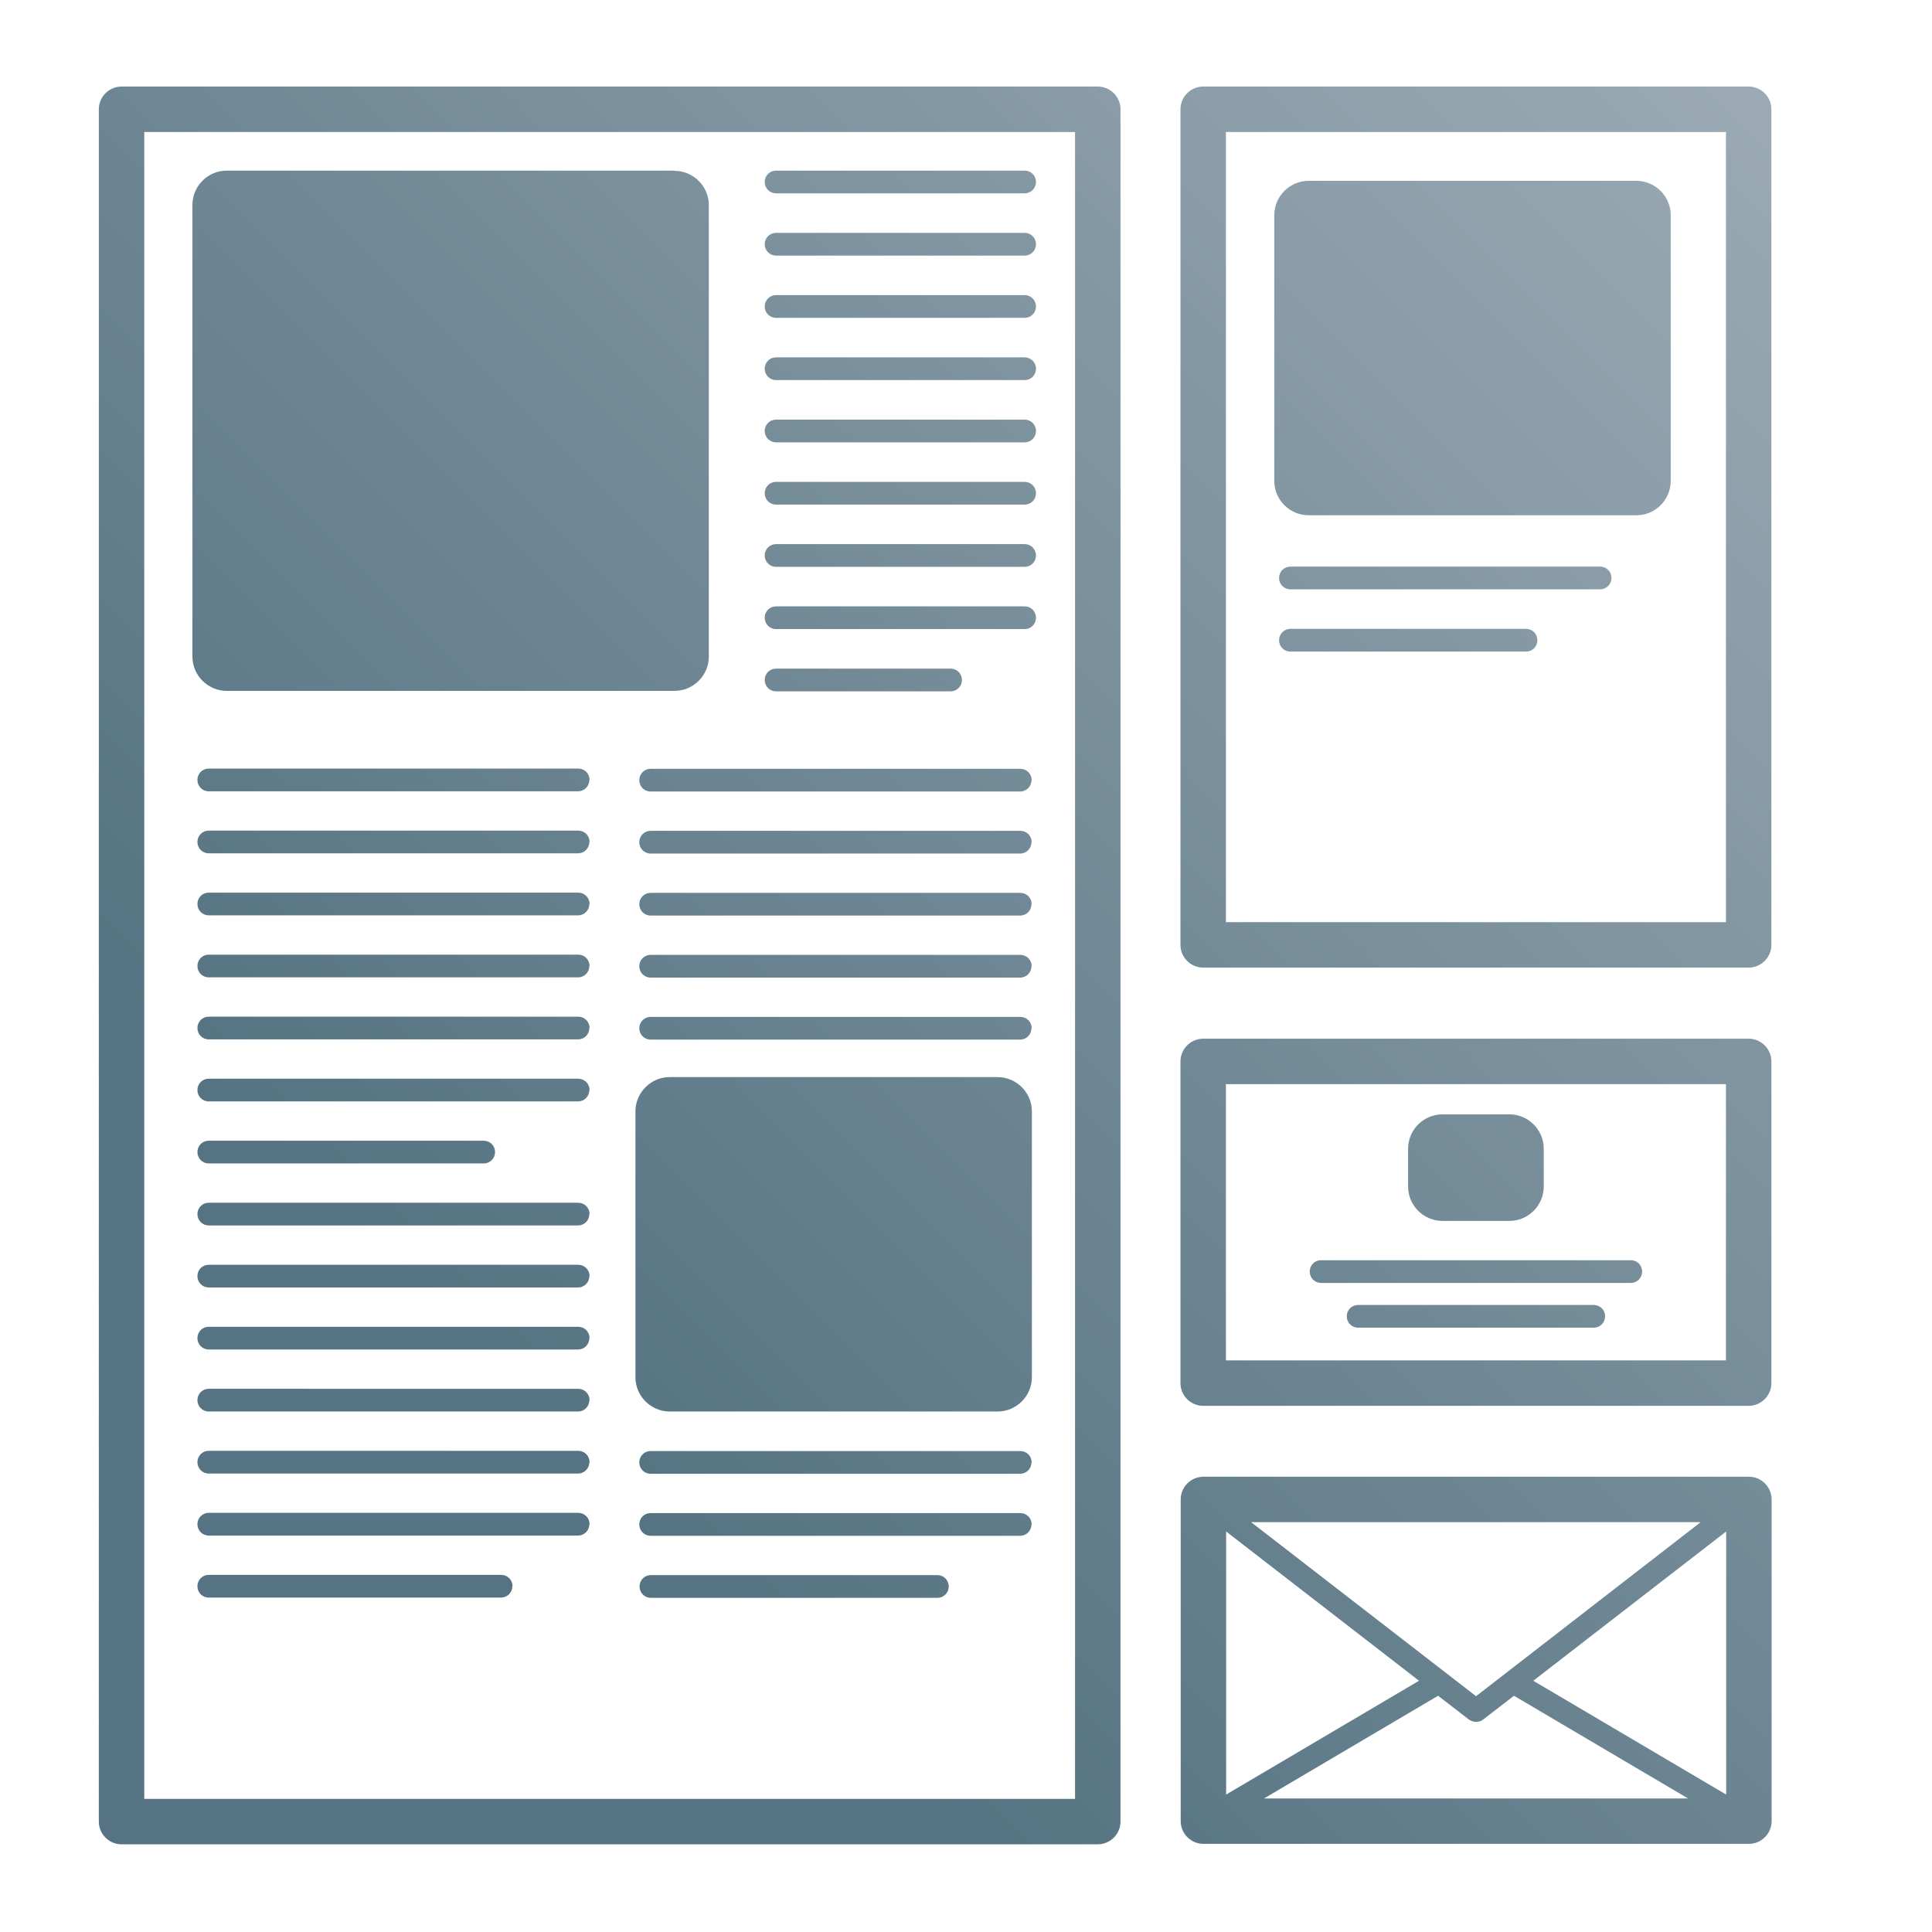 <?xml version="1.0" encoding="UTF-8"?><svg id="a" xmlns="http://www.w3.org/2000/svg" xmlns:xlink="http://www.w3.org/1999/xlink" viewBox="0 0 85.04 85.04"><defs><style>.c{fill:url(#b);}</style><linearGradient id="b" x1="3.7" y1="79.96" x2="78.62" y2="5.04" gradientTransform="matrix(1, 0, 0, 1, 0, 0)" gradientUnits="userSpaceOnUse"><stop offset=".25" stop-color="#557382"/><stop offset="1" stop-color="#9baab4"/></linearGradient></defs><path class="c" d="M73.54,9.47v11.7c0,.83-.68,1.51-1.51,1.51h-14.43c-.83,0-1.51-.68-1.51-1.51V9.47c0-.83,.68-1.51,1.51-1.51h14.43c.83,0,1.51,.68,1.51,1.51Zm4.43,32.12V4.81c0-.55-.45-1-1-1h-24.01c-.55,0-1,.45-1,1V41.59c0,.55,.45,1,1,1h24.01c.55,0,1-.45,1-1ZM53.96,5.81h22.01V40.59h-22.01V5.81Zm16.97,19.63c0-.28-.22-.5-.5-.5h-13.63c-.28,0-.5,.22-.5,.5s.22,.5,.5,.5h13.63c.28,0,.5-.22,.5-.5Zm-3.26,2.74c0-.28-.22-.5-.5-.5h-10.37c-.28,0-.5,.22-.5,.5s.22,.5,.5,.5h10.37c.28,0,.5-.22,.5-.5Zm-1.23,20.87h-2.95c-.83,0-1.51,.68-1.51,1.51v1.67c0,.83,.68,1.51,1.51,1.51h2.95c.83,0,1.51-.68,1.51-1.51v-1.67c0-.83-.68-1.51-1.51-1.51Zm11.53,11.83v-14.16c0-.55-.45-1-1-1h-24.01c-.55,0-1,.45-1,1v14.16c0,.55,.45,1,1,1h24.01c.55,0,1-.45,1-1Zm-24.01-13.16h22.01v12.16h-22.01v-12.16Zm18.32,8.25c0-.28-.22-.5-.5-.5h-13.63c-.28,0-.5,.22-.5,.5s.22,.5,.5,.5h13.63c.28,0,.5-.22,.5-.5Zm-1.63,1.97c0-.28-.22-.5-.5-.5h-10.37c-.28,0-.5,.22-.5,.5s.22,.5,.5,.5h10.37c.28,0,.5-.22,.5-.5Zm-21.33,22.24V4.81c0-.55-.45-1-1-1H5.35c-.55,0-1,.45-1,1V80.18c0,.55,.45,1,1,1H48.32c.55,0,1-.45,1-1ZM6.35,5.81H47.32V79.18H6.35V5.81Zm23.35,1.7H9.98c-.83,0-1.51,.68-1.51,1.51V28.9c0,.83,.68,1.51,1.51,1.51H29.69c.83,0,1.51-.68,1.51-1.51V9.03c0-.83-.68-1.51-1.51-1.51Zm14.21,39.9h-14.43c-.83,0-1.51,.68-1.51,1.51v11.7c0,.83,.68,1.51,1.51,1.51h14.43c.83,0,1.51-.68,1.51-1.51v-11.7c0-.83-.68-1.51-1.51-1.51Zm1.69-39.4c0-.28-.22-.5-.5-.5h-10.94c-.28,0-.5,.22-.5,.5s.22,.5,.5,.5h10.94c.28,0,.5-.22,.5-.5Zm0,2.74c0-.28-.22-.5-.5-.5h-10.94c-.28,0-.5,.22-.5,.5s.22,.5,.5,.5h10.94c.28,0,.5-.22,.5-.5Zm0,2.74c0-.28-.22-.5-.5-.5h-10.94c-.28,0-.5,.22-.5,.5s.22,.5,.5,.5h10.94c.28,0,.5-.22,.5-.5Zm0,2.74c0-.28-.22-.5-.5-.5h-10.94c-.28,0-.5,.22-.5,.5s.22,.5,.5,.5h10.94c.28,0,.5-.22,.5-.5Zm0,2.74c0-.28-.22-.5-.5-.5h-10.94c-.28,0-.5,.22-.5,.5s.22,.5,.5,.5h10.94c.28,0,.5-.22,.5-.5Zm0,2.74c0-.28-.22-.5-.5-.5h-10.94c-.28,0-.5,.22-.5,.5s.22,.5,.5,.5h10.94c.28,0,.5-.22,.5-.5Zm0,2.74c0-.28-.22-.5-.5-.5h-10.94c-.28,0-.5,.22-.5,.5s.22,.5,.5,.5h10.94c.28,0,.5-.22,.5-.5Zm0,2.74c0-.28-.22-.5-.5-.5h-10.94c-.28,0-.5,.22-.5,.5s.22,.5,.5,.5h10.94c.28,0,.5-.22,.5-.5Zm-3.26,2.74c0-.28-.22-.5-.5-.5h-7.68c-.28,0-.5,.22-.5,.5s.22,.5,.5,.5h7.68c.28,0,.5-.22,.5-.5Zm3.07,4.41c0-.28-.22-.5-.5-.5H28.64c-.28,0-.5,.22-.5,.5s.22,.5,.5,.5h16.26c.28,0,.5-.22,.5-.5Zm0,2.73c0-.28-.22-.5-.5-.5H28.64c-.28,0-.5,.22-.5,.5s.22,.5,.5,.5h16.26c.28,0,.5-.22,.5-.5Zm0,2.73c0-.28-.22-.5-.5-.5H28.64c-.28,0-.5,.22-.5,.5s.22,.5,.5,.5h16.26c.28,0,.5-.22,.5-.5Zm0,2.73c0-.28-.22-.5-.5-.5H28.64c-.28,0-.5,.22-.5,.5s.22,.5,.5,.5h16.26c.28,0,.5-.22,.5-.5Zm0,2.73c0-.28-.22-.5-.5-.5H28.64c-.28,0-.5,.22-.5,.5s.22,.5,.5,.5h16.26c.28,0,.5-.22,.5-.5Zm-19.46-10.93c0-.28-.22-.5-.5-.5H9.19c-.28,0-.5,.22-.5,.5s.22,.5,.5,.5H25.44c.28,0,.5-.22,.5-.5Zm0,2.73c0-.28-.22-.5-.5-.5H9.19c-.28,0-.5,.22-.5,.5s.22,.5,.5,.5H25.44c.28,0,.5-.22,.5-.5Zm0,2.73c0-.28-.22-.5-.5-.5H9.19c-.28,0-.5,.22-.5,.5s.22,.5,.5,.5H25.44c.28,0,.5-.22,.5-.5Zm0,2.73c0-.28-.22-.5-.5-.5H9.19c-.28,0-.5,.22-.5,.5s.22,.5,.5,.5H25.44c.28,0,.5-.22,.5-.5Zm0,2.73c0-.28-.22-.5-.5-.5H9.19c-.28,0-.5,.22-.5,.5s.22,.5,.5,.5H25.44c.28,0,.5-.22,.5-.5Zm0,2.73c0-.28-.22-.5-.5-.5H9.19c-.28,0-.5,.22-.5,.5s.22,.5,.5,.5H25.44c.28,0,.5-.22,.5-.5Zm-4.16,2.73c0-.28-.22-.5-.5-.5H9.19c-.28,0-.5,.22-.5,.5s.22,.5,.5,.5h12.1c.28,0,.5-.22,.5-.5Zm4.16,2.73c0-.28-.22-.5-.5-.5H9.19c-.28,0-.5,.22-.5,.5s.22,.5,.5,.5H25.44c.28,0,.5-.22,.5-.5Zm0,2.73c0-.28-.22-.5-.5-.5H9.19c-.28,0-.5,.22-.5,.5s.22,.5,.5,.5H25.44c.28,0,.5-.22,.5-.5Zm19.46,8.2c0-.28-.22-.5-.5-.5H28.64c-.28,0-.5,.22-.5,.5s.22,.5,.5,.5h16.26c.28,0,.5-.22,.5-.5Zm0,2.73c0-.28-.22-.5-.5-.5H28.64c-.28,0-.5,.22-.5,.5s.22,.5,.5,.5h16.26c.28,0,.5-.22,.5-.5Zm-3.65,2.73c0-.28-.22-.5-.5-.5h-12.61c-.28,0-.5,.22-.5,.5s.22,.5,.5,.5h12.61c.28,0,.5-.22,.5-.5Zm-15.81-10.93c0-.28-.22-.5-.5-.5H9.19c-.28,0-.5,.22-.5,.5s.22,.5,.5,.5H25.44c.28,0,.5-.22,.5-.5Zm0,2.73c0-.28-.22-.5-.5-.5H9.19c-.28,0-.5,.22-.5,.5s.22,.5,.5,.5H25.44c.28,0,.5-.22,.5-.5Zm0,2.73c0-.28-.22-.5-.5-.5H9.19c-.28,0-.5,.22-.5,.5s.22,.5,.5,.5H25.44c.28,0,.5-.22,.5-.5Zm0,2.73c0-.28-.22-.5-.5-.5H9.19c-.28,0-.5,.22-.5,.5s.22,.5,.5,.5H25.44c.28,0,.5-.22,.5-.5Zm-3.39,2.73c0-.28-.22-.5-.5-.5H9.19c-.28,0-.5,.22-.5,.5s.22,.5,.5,.5h12.86c.28,0,.5-.22,.5-.5Zm55.42-3.82v14.16c0,.55-.45,1-1,1h-24.01c-.55,0-1-.45-1-1v-14.16c0-.55,.45-1,1-1h24.01c.55,0,1,.45,1,1Zm-24.01,12.99l8.49-5.01-8.49-6.57v11.58Zm20.9-11.99h-19.8l8.57,6.63h0l1.33,1.03,1.33-1.03h0l8.57-6.64Zm-19.22,12.16h18.65l-7.66-4.52-1.36,1.05c-.09,.07-.2,.1-.31,.1s-.22-.04-.31-.1l-1.36-1.05-7.66,4.52Zm20.33-.17v-11.58l-8.49,6.57,8.49,5.01Z"/></svg>